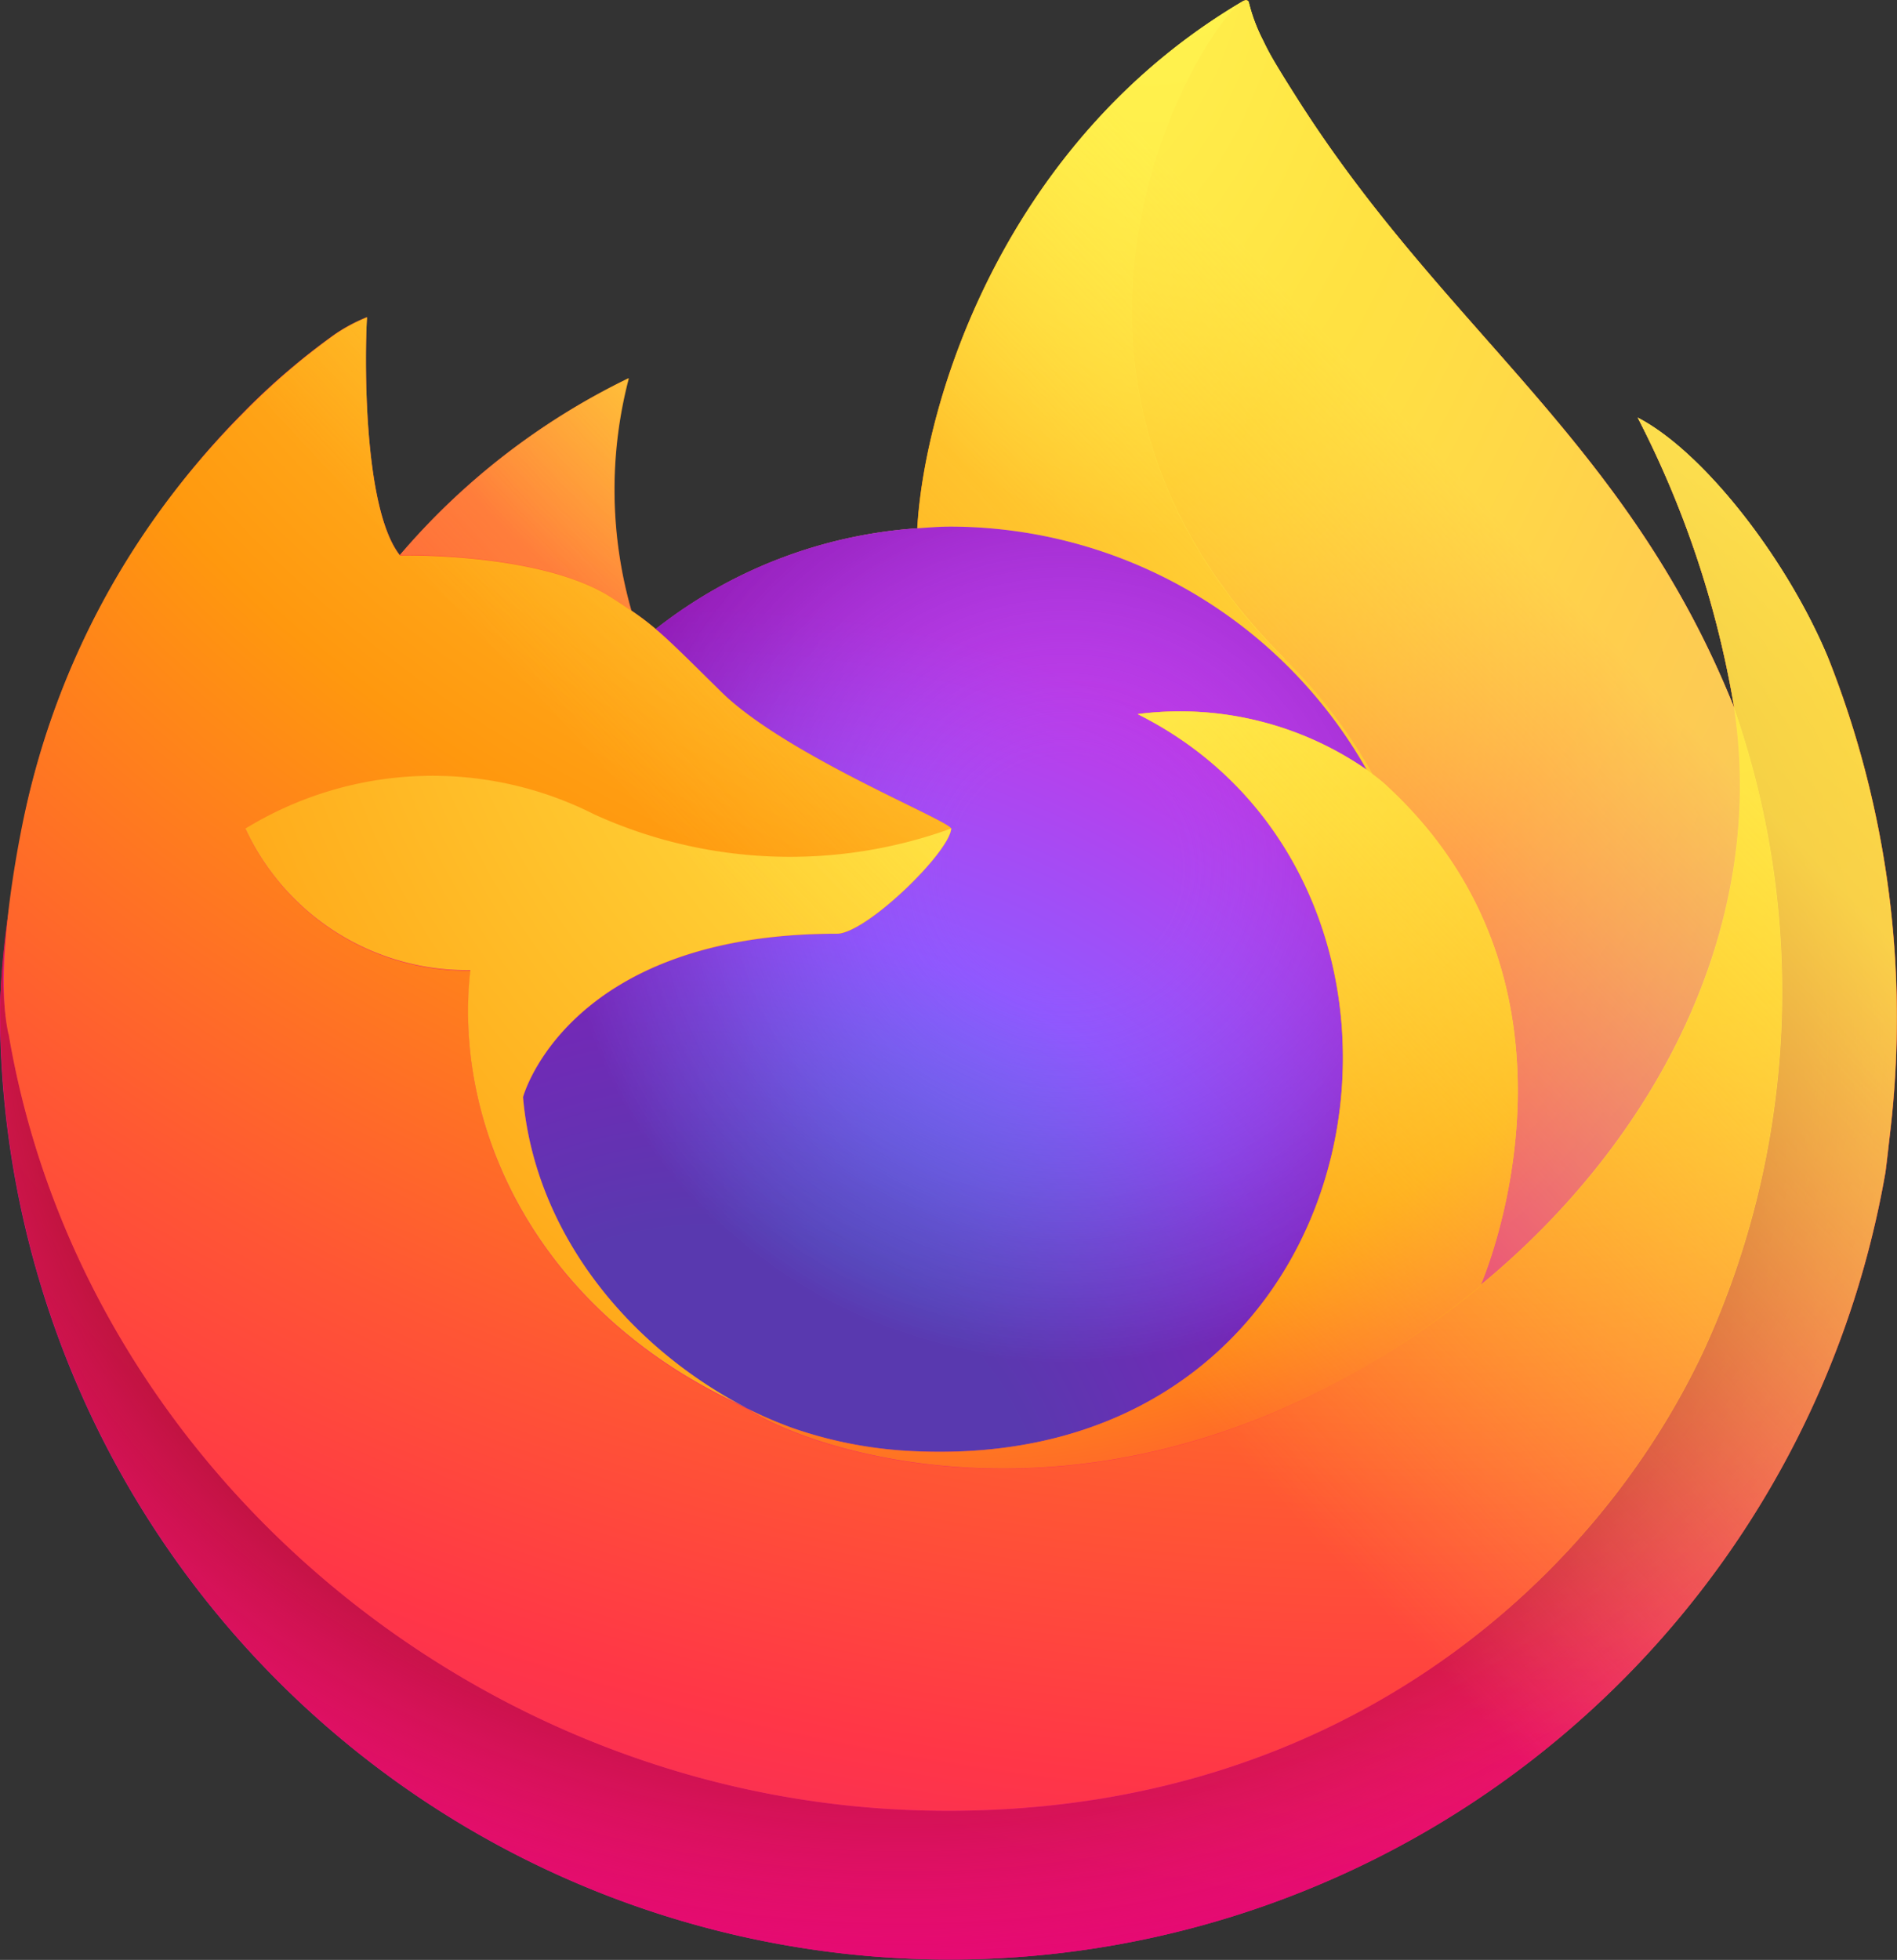 <?xml version="1.0" encoding="UTF-8"?>
<svg xmlns="http://www.w3.org/2000/svg" xmlns:xlink="http://www.w3.org/1999/xlink" width="73.268" height="75.668" viewBox="0 0 73.268 75.668">
  <rect x="0" y="0" width="73.268" height="75.668" fill="#333333" stroke="none"/>
  <defs>
    <linearGradient id="linear-gradient" x1="0.914" y1="0.155" x2="0.083" y2="0.932" gradientUnits="objectBoundingBox">
      <stop offset="0.048" stop-color="#fff44f"></stop>
      <stop offset="0.111" stop-color="#ffe847"></stop>
      <stop offset="0.225" stop-color="#ffc830"></stop>
      <stop offset="0.368" stop-color="#ff980e"></stop>
      <stop offset="0.401" stop-color="#ff8b16"></stop>
      <stop offset="0.462" stop-color="#ff672a"></stop>
      <stop offset="0.534" stop-color="#ff3647"></stop>
      <stop offset="0.705" stop-color="#e31587"></stop>
    </linearGradient>
    <radialGradient id="radial-gradient" cx="0.865" cy="-0.127" r="1.284" gradientUnits="objectBoundingBox">
      <stop offset="0.129" stop-color="#ffbd4f"></stop>
      <stop offset="0.186" stop-color="#ffac31"></stop>
      <stop offset="0.247" stop-color="#ff9d17"></stop>
      <stop offset="0.283" stop-color="#ff980e"></stop>
      <stop offset="0.403" stop-color="#ff563b"></stop>
      <stop offset="0.467" stop-color="#ff3750"></stop>
      <stop offset="0.71" stop-color="#f5156c"></stop>
      <stop offset="0.782" stop-color="#eb0878"></stop>
      <stop offset="0.86" stop-color="#e50080"></stop>
    </radialGradient>
    <radialGradient id="radial-gradient-2" cx="0.478" cy="0.397" r="1.284" gradientUnits="objectBoundingBox">
      <stop offset="0.3" stop-color="#960e18"></stop>
      <stop offset="0.351" stop-color="#b11927" stop-opacity="0.741"></stop>
      <stop offset="0.435" stop-color="#db293d" stop-opacity="0.341"></stop>
      <stop offset="0.497" stop-color="#f5334b" stop-opacity="0.094"></stop>
      <stop offset="0.53" stop-color="#ff3750" stop-opacity="0"></stop>
    </radialGradient>
    <radialGradient id="radial-gradient-3" cx="0.515" cy="-0.285" r="1.855" gradientUnits="objectBoundingBox">
      <stop offset="0.132" stop-color="#fff44f"></stop>
      <stop offset="0.252" stop-color="#ffdc3e"></stop>
      <stop offset="0.506" stop-color="#ff9d12"></stop>
      <stop offset="0.526" stop-color="#ff980e"></stop>
    </radialGradient>
    <radialGradient id="radial-gradient-4" cx="0.193" cy="1.101" r="1.019" gradientUnits="objectBoundingBox">
      <stop offset="0.353" stop-color="#3a8ee6"></stop>
      <stop offset="0.472" stop-color="#5c79f0"></stop>
      <stop offset="0.669" stop-color="#9059ff"></stop>
      <stop offset="1" stop-color="#c139e6"></stop>
    </radialGradient>
    <radialGradient id="radial-gradient-5" cx="0.568" cy="0.36" r="0.541" gradientUnits="objectBoundingBox">
      <stop offset="0.206" stop-color="#9059ff" stop-opacity="0"></stop>
      <stop offset="0.278" stop-color="#8c4ff3" stop-opacity="0.063"></stop>
      <stop offset="0.747" stop-color="#7716a8" stop-opacity="0.451"></stop>
      <stop offset="0.975" stop-color="#6e008b" stop-opacity="0.6"></stop>
    </radialGradient>
    <radialGradient id="radial-gradient-6" cx="2.085" cy="-0.994" r="2.922" gradientUnits="objectBoundingBox">
      <stop offset="0" stop-color="#ffe226"></stop>
      <stop offset="0.121" stop-color="#ffdb27"></stop>
      <stop offset="0.295" stop-color="#ffc82a"></stop>
      <stop offset="0.502" stop-color="#ffa930"></stop>
      <stop offset="0.732" stop-color="#ff7e37"></stop>
      <stop offset="0.792" stop-color="#ff7139"></stop>
    </radialGradient>
    <radialGradient id="radial-gradient-7" cx="0.797" cy="-0.409" r="1.938" gradientUnits="objectBoundingBox">
      <stop offset="0.113" stop-color="#fff44f"></stop>
      <stop offset="0.456" stop-color="#ff980e"></stop>
      <stop offset="0.622" stop-color="#ff5634"></stop>
      <stop offset="0.716" stop-color="#ff3647"></stop>
      <stop offset="0.904" stop-color="#e31587"></stop>
    </radialGradient>
    <radialGradient id="radial-gradient-8" cx="0.08" cy="-0.104" r="1.651" gradientUnits="objectBoundingBox">
      <stop offset="0" stop-color="#fff44f"></stop>
      <stop offset="0.06" stop-color="#ffe847"></stop>
      <stop offset="0.168" stop-color="#ffc830"></stop>
      <stop offset="0.304" stop-color="#ff980e"></stop>
      <stop offset="0.356" stop-color="#ff8b16"></stop>
      <stop offset="0.455" stop-color="#ff672a"></stop>
      <stop offset="0.57" stop-color="#ff3647"></stop>
      <stop offset="0.737" stop-color="#e31587"></stop>
    </radialGradient>
    <radialGradient id="radial-gradient-9" cx="0.175" cy="-0.421" r="2.387" gradientUnits="objectBoundingBox">
      <stop offset="0.137" stop-color="#fff44f"></stop>
      <stop offset="0.48" stop-color="#ff980e"></stop>
      <stop offset="0.592" stop-color="#ff5634"></stop>
      <stop offset="0.655" stop-color="#ff3647"></stop>
      <stop offset="0.904" stop-color="#e31587"></stop>
    </radialGradient>
    <radialGradient id="radial-gradient-10" cx="1.562" cy="-0.451" r="3.128" gradientUnits="objectBoundingBox">
      <stop offset="0.094" stop-color="#fff44f"></stop>
      <stop offset="0.231" stop-color="#ffe141"></stop>
      <stop offset="0.509" stop-color="#ffaf1e"></stop>
      <stop offset="0.626" stop-color="#ff980e"></stop>
    </radialGradient>
    <linearGradient id="linear-gradient-2" x1="0.904" y1="0.151" x2="0.197" y2="0.836" gradientUnits="objectBoundingBox">
      <stop offset="0.167" stop-color="#fff44f" stop-opacity="0.8"></stop>
      <stop offset="0.266" stop-color="#fff44f" stop-opacity="0.635"></stop>
      <stop offset="0.489" stop-color="#fff44f" stop-opacity="0.216"></stop>
      <stop offset="0.6" stop-color="#fff44f" stop-opacity="0"></stop>
    </linearGradient>
  </defs>
  <g id="Firefox_logo__2019" data-name="Firefox_logo,_2019" transform="translate(-0.004 0.018)">
    <path id="Path_749" data-name="Path 749" d="M70.616,25.39c-1.594-3.835-4.826-7.975-7.358-9.284a38.108,38.108,0,0,1,3.714,11.129l.007.062C62.832,16.963,55.8,12.79,50.058,3.714c-.291-.459-.581-.919-.864-1.4-.162-.277-.291-.527-.4-.757A6.674,6.674,0,0,1,48.243.1.1.1,0,0,0,48.16.006a.131.131,0,0,0-.069,0s-.012.009-.018.01-.018.01-.027.014l.014-.025C38.848,5.4,35.72,15.384,35.437,20.38a18.349,18.349,0,0,0-10.1,3.89,10.968,10.968,0,0,0-.946-.717,17.006,17.006,0,0,1-.1-8.965,27.16,27.16,0,0,0-8.828,6.823h-.017c-1.454-1.843-1.351-7.918-1.268-9.187a6.556,6.556,0,0,0-1.225.65,26.706,26.706,0,0,0-3.585,3.071,32.024,32.024,0,0,0-3.429,4.114v0a30.974,30.974,0,0,0-4.921,11.11l-.049.242C.9,31.733.65,33.35.608,33.7a.773.773,0,0,1-.009.08A34.958,34.958,0,0,0,0,38.838v.189a36.68,36.68,0,0,0,72.82,6.2c.062-.473.112-.942.167-1.419a37.721,37.721,0,0,0-2.379-18.425ZM28.343,54.1c.171.082.332.171.508.25l.026.016q-.267-.128-.534-.266Zm8.4-22.125M66.98,27.307v-.035l.007.039Z" transform="translate(0 -0.001)" fill="url(#linear-gradient)"></path>
    <path id="Path_750" data-name="Path 750" d="M70.616,26c-1.594-3.835-4.826-7.975-7.358-9.284a38.108,38.108,0,0,1,3.714,11.129v.035l.007.039a33.216,33.216,0,0,1-1.141,24.756c-4.2,9.02-14.375,18.264-30.3,17.81C18.332,69.995,3.172,57.224.342,40.5c-.516-2.637,0-3.975.259-6.118a27.33,27.33,0,0,0-.59,5.061v.189a36.68,36.68,0,0,0,72.82,6.2c.062-.473.112-.942.167-1.42A37.721,37.721,0,0,0,70.62,25.992Z" transform="translate(0 -0.607)" fill="url(#radial-gradient)"></path>
    <path id="Path_751" data-name="Path 751" d="M70.616,26c-1.594-3.835-4.826-7.975-7.358-9.284a38.108,38.108,0,0,1,3.714,11.129v.035l.007.039a33.216,33.216,0,0,1-1.141,24.756c-4.2,9.02-14.375,18.264-30.3,17.81C18.332,69.995,3.172,57.224.342,40.5c-.516-2.637,0-3.975.259-6.118a27.33,27.33,0,0,0-.59,5.061v.189a36.68,36.68,0,0,0,72.82,6.2c.062-.473.112-.942.167-1.42A37.721,37.721,0,0,0,70.62,25.992Z" transform="translate(0 -0.607)" fill="url(#radial-gradient-2)"></path>
    <path id="Path_752" data-name="Path 752" d="M54.121,29.7c.079.056.153.112.228.168a19.968,19.968,0,0,0-3.407-4.443C39.539,14.017,47.955.7,49.373.021L49.387,0c-9.213,5.394-12.34,15.378-12.624,20.375.428-.029.852-.065,1.289-.065a18.51,18.51,0,0,1,16.069,9.385Z" transform="translate(-1.334 -0.001)" fill="url(#radial-gradient-3)"></path>
    <path id="Path_753" data-name="Path 753" d="M37.5,32.742c-.061.912-3.284,4.059-4.411,4.059-10.429,0-12.123,6.309-12.123,6.309.462,5.313,4.164,9.69,8.639,12,.2.106.412.2.619.3q.538.238,1.077.441a16.315,16.315,0,0,0,4.772.921c18.283.857,21.822-21.86,8.63-28.456a12.662,12.662,0,0,1,8.843,2.147,18.51,18.51,0,0,0-16.069-9.385c-.435,0-.861.036-1.289.065a18.349,18.349,0,0,0-10.1,3.89c.559.473,1.19,1.105,2.52,2.416,2.489,2.452,8.872,4.992,8.886,5.29Z" transform="translate(-0.761 -0.766)" fill="url(#radial-gradient-4)"></path>
    <path id="Path_754" data-name="Path 754" d="M37.5,32.742c-.061.912-3.284,4.059-4.411,4.059-10.429,0-12.123,6.309-12.123,6.309.462,5.313,4.164,9.69,8.639,12,.2.106.412.2.619.3q.538.238,1.077.441a16.315,16.315,0,0,0,4.772.921c18.283.857,21.822-21.86,8.63-28.456a12.662,12.662,0,0,1,8.843,2.147,18.51,18.51,0,0,0-16.069-9.385c-.435,0-.861.036-1.289.065a18.349,18.349,0,0,0-10.1,3.89c.559.473,1.19,1.105,2.52,2.416,2.489,2.452,8.872,4.992,8.886,5.29Z" transform="translate(-0.761 -0.766)" fill="url(#radial-gradient-5)"></path>
    <path id="Path_755" data-name="Path 755" d="M24.2,23.6c.3.189.542.354.757.5a17.006,17.006,0,0,1-.1-8.965,27.16,27.16,0,0,0-8.828,6.823c.179,0,5.5-.1,8.174,1.639Z" transform="translate(-0.582 -0.55)" fill="url(#radial-gradient-6)"></path>
    <path id="Path_756" data-name="Path 756" d="M.341,40.358c2.83,16.722,17.99,29.5,35.194,29.98,15.927.45,26.1-8.8,30.3-17.81a33.216,33.216,0,0,0,1.141-24.756v-.035c0-.027-.006-.044,0-.035l.007.062c1.3,8.5-3.02,16.722-9.776,22.3l-.021.047c-13.164,10.722-25.759,6.467-28.3,4.732q-.267-.128-.534-.266C20.675,50.9,17.5,43.917,18.186,37.917A9.419,9.419,0,0,1,9.5,32.452a13.835,13.835,0,0,1,13.485-.541,18.264,18.264,0,0,0,13.769.541c-.014-.3-6.4-2.839-8.886-5.29-1.33-1.311-1.961-1.942-2.52-2.416a10.968,10.968,0,0,0-.946-.717c-.218-.149-.463-.309-.757-.5-2.675-1.739-8-1.644-8.172-1.639h-.017C14,20.044,14.1,13.969,14.186,12.7a6.556,6.556,0,0,0-1.225.65,26.705,26.705,0,0,0-3.585,3.071,32.024,32.024,0,0,0-3.443,4.1v0a30.974,30.974,0,0,0-4.921,11.11c-.018.075-1.321,5.772-.679,8.726Z" transform="translate(-0.006 -0.462)" fill="url(#radial-gradient-7)"></path>
    <path id="Path_757" data-name="Path 757" d="M51.254,25.418a19.968,19.968,0,0,1,3.407,4.448c.2.152.39.3.55.45,8.315,7.665,3.959,18.5,3.634,19.267,6.755-5.565,11.072-13.8,9.776-22.3C64.471,16.944,57.434,12.771,51.7,3.7c-.291-.459-.581-.919-.864-1.4-.162-.277-.291-.527-.4-.757A6.675,6.675,0,0,1,49.884.082.1.1,0,0,0,49.8-.013a.131.131,0,0,0-.069,0S49.72,0,49.714,0s-.018.01-.026.014c-1.419.673-9.832,14,1.571,25.39Z" transform="translate(-1.647 0)" fill="url(#radial-gradient-8)"></path>
    <path id="Path_758" data-name="Path 758" d="M54.649,31.354c-.16-.147-.348-.3-.55-.45-.075-.056-.149-.112-.228-.168a12.662,12.662,0,0,0-8.843-2.147c13.192,6.6,9.653,29.308-8.63,28.456a16.315,16.315,0,0,1-4.772-.921q-.538-.2-1.077-.441c-.207-.095-.414-.189-.619-.3l.026.016C32.5,57.145,45.1,61.4,58.26,50.673l.021-.047c.328-.767,4.685-11.6-3.634-19.267Z" transform="translate(-1.086 -1.035)" fill="url(#radial-gradient-9)"></path>
    <path id="Path_759" data-name="Path 759" d="M20.561,43.466s1.693-6.309,12.123-6.309c1.127,0,4.353-3.147,4.411-4.059a18.264,18.264,0,0,1-13.769-.541A13.835,13.835,0,0,0,9.84,33.1a9.419,9.419,0,0,0,8.688,5.465c-.679,6,2.491,12.984,10.164,16.655.171.082.332.171.508.25-4.479-2.314-8.177-6.69-8.639-12Z" transform="translate(-0.357 -1.128)" fill="url(#radial-gradient-10)"></path>
    <path id="Path_760" data-name="Path 760" d="M70.616,25.39c-1.594-3.835-4.826-7.975-7.358-9.284a38.109,38.109,0,0,1,3.714,11.129l.007.062C62.832,16.963,55.8,12.79,50.058,3.714c-.291-.459-.581-.919-.864-1.4-.162-.277-.291-.527-.4-.757A6.675,6.675,0,0,1,48.243.1.1.1,0,0,0,48.16.006a.131.131,0,0,0-.069,0s-.012.009-.018.01-.018.01-.026.014l.014-.025C38.848,5.4,35.721,15.384,35.437,20.38c.428-.029.852-.065,1.289-.065A18.51,18.51,0,0,1,52.794,29.7a12.662,12.662,0,0,0-8.843-2.147c13.192,6.6,9.653,29.308-8.63,28.456a16.315,16.315,0,0,1-4.772-.921q-.538-.2-1.077-.441c-.207-.095-.414-.189-.619-.3l.026.016q-.267-.128-.534-.266c.171.082.332.171.508.25-4.479-2.315-8.177-6.691-8.639-12,0,0,1.693-6.309,12.123-6.309,1.127,0,4.353-3.147,4.411-4.059-.014-.3-6.4-2.839-8.886-5.29-1.33-1.311-1.961-1.942-2.52-2.416a10.968,10.968,0,0,0-.946-.717,17.006,17.006,0,0,1-.1-8.965,27.16,27.16,0,0,0-8.828,6.823h-.017c-1.454-1.843-1.351-7.918-1.268-9.187a6.556,6.556,0,0,0-1.225.65,26.706,26.706,0,0,0-3.585,3.071A32.024,32.024,0,0,0,5.94,20.067v0a30.974,30.974,0,0,0-4.921,11.11l-.049.242C.9,31.741.592,33.38.547,33.732a42.671,42.671,0,0,0-.541,5.113v.189a36.68,36.68,0,0,0,72.82,6.2c.062-.473.112-.942.167-1.419a37.721,37.721,0,0,0-2.379-18.425Zm-3.639,1.884.007.039Z" transform="translate(0 -0.001)" fill="url(#linear-gradient-2)"></path>
  </g>
</svg>
